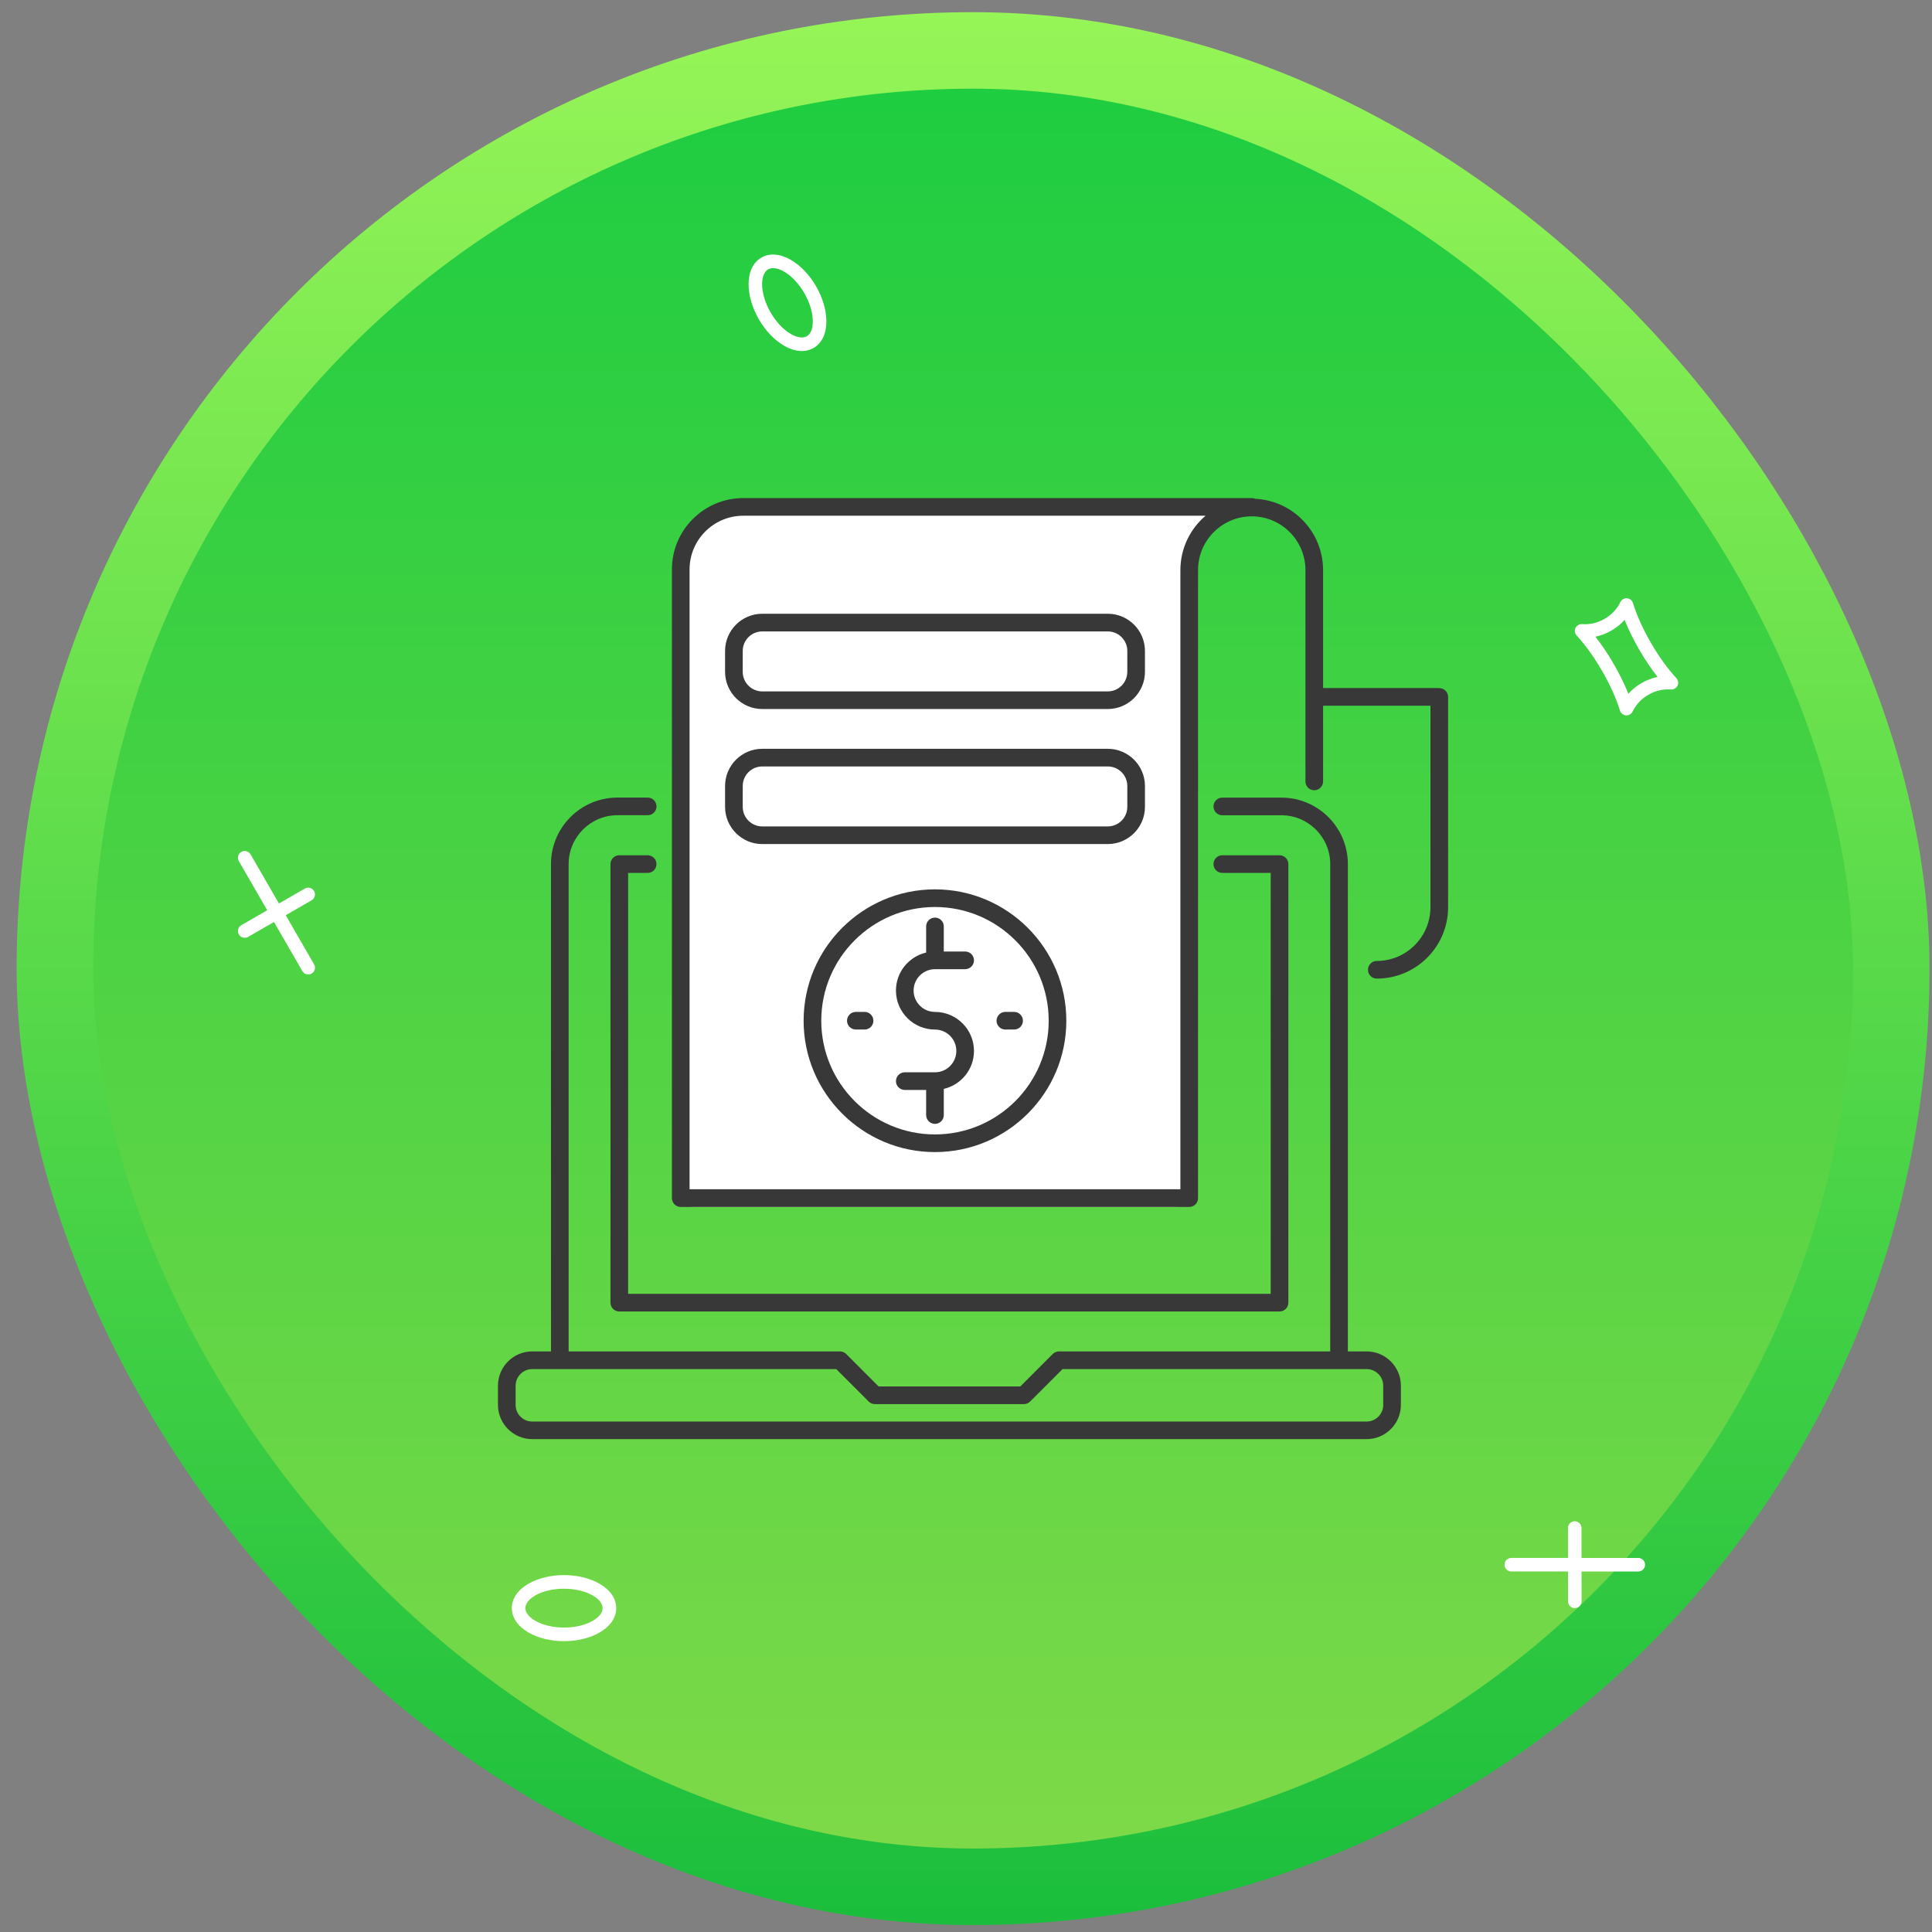 <svg width="101" height="101" viewBox="0 0 101 101" fill="none" xmlns="http://www.w3.org/2000/svg">
<rect x="0" y="0" width="101" height="101" fill="#808080" stroke="none"/>
<rect x="2.87" y="2.636" width="96" height="96" rx="48" fill="url(#paint0_linear_802_14075)"/>
<rect x="2.87" y="2.636" width="96" height="96" rx="48" stroke="url(#paint1_linear_802_14075)" stroke-width="4"/>
<path d="M29.488 85.796C28.819 85.796 28.151 85.646 27.631 85.345C27.067 85.019 26.757 84.566 26.757 84.067C26.757 83.567 27.067 83.116 27.629 82.792C28.669 82.192 30.299 82.192 31.341 82.793C31.904 83.118 32.214 83.571 32.214 84.07C32.214 84.569 31.905 85.021 31.343 85.345C30.823 85.645 30.155 85.795 29.489 85.795L29.488 85.796ZM29.483 83.054C28.936 83.054 28.389 83.171 27.983 83.406C27.654 83.595 27.465 83.837 27.465 84.067C27.465 84.298 27.654 84.541 27.985 84.731C28.8 85.203 30.175 85.203 30.988 84.732C31.317 84.543 31.505 84.302 31.505 84.071C31.505 83.841 31.316 83.597 30.986 83.407C30.579 83.171 30.031 83.054 29.483 83.054Z" fill="white"/>
<path d="M82.326 84.069C82.131 84.069 81.972 83.91 81.972 83.715L81.969 79.882C81.969 79.687 82.127 79.528 82.323 79.528C82.518 79.528 82.677 79.687 82.677 79.882L82.68 83.715C82.68 83.91 82.522 84.069 82.326 84.069Z" fill="white"/>
<path d="M85.646 82.154L79.007 82.153C78.812 82.153 78.653 81.994 78.653 81.798C78.653 81.603 78.812 81.444 79.007 81.444L85.646 81.446C85.841 81.446 86 81.605 86 81.8C86 81.996 85.841 82.154 85.646 82.154Z" fill="white"/>
<path d="M41.919 18.352C41.626 18.352 41.311 18.259 40.99 18.074C39.949 17.474 39.134 16.063 39.134 14.861C39.134 14.212 39.37 13.717 39.801 13.468C40.232 13.218 40.781 13.26 41.344 13.586C42.386 14.186 43.201 15.598 43.201 16.799C43.201 17.448 42.964 17.942 42.533 18.191C42.347 18.299 42.14 18.351 41.919 18.351V18.352ZM40.416 14.018C40.317 14.018 40.23 14.039 40.156 14.082C39.955 14.197 39.841 14.482 39.841 14.861C39.841 15.801 40.53 16.991 41.344 17.461C41.674 17.651 41.976 17.693 42.178 17.579C42.378 17.463 42.492 17.179 42.492 16.799C42.492 15.86 41.804 14.67 40.99 14.199C40.781 14.079 40.584 14.018 40.416 14.018H40.416Z" fill="white"/>
<path d="M85.028 37.399C85.019 37.399 85.01 37.399 85.001 37.398C84.856 37.386 84.733 37.288 84.689 37.149C84.49 36.506 84.166 35.788 83.752 35.073C83.342 34.36 82.882 33.72 82.421 33.22C82.322 33.113 82.299 32.956 82.362 32.825C82.427 32.695 82.57 32.622 82.709 32.627C83.11 32.661 83.516 32.563 83.883 32.352C84.249 32.143 84.533 31.84 84.709 31.475C84.772 31.343 84.907 31.266 85.054 31.275C85.199 31.286 85.323 31.384 85.366 31.523C85.567 32.17 85.891 32.888 86.303 33.6C86.716 34.316 87.177 34.956 87.636 35.451C87.735 35.558 87.759 35.714 87.696 35.845C87.632 35.976 87.498 36.052 87.35 36.045C86.949 36.011 86.539 36.109 86.173 36.32C85.808 36.53 85.523 36.833 85.347 37.198C85.287 37.321 85.163 37.398 85.028 37.398V37.399ZM83.404 33.285C83.74 33.712 84.066 34.199 84.366 34.719C84.667 35.24 84.925 35.765 85.126 36.267C85.323 36.048 85.557 35.858 85.821 35.707C86.084 35.555 86.365 35.448 86.653 35.388C86.318 34.962 85.991 34.477 85.69 33.956C85.389 33.435 85.132 32.91 84.93 32.406C84.734 32.626 84.5 32.815 84.236 32.966C83.972 33.118 83.691 33.225 83.404 33.285Z" fill="white"/>
<path d="M12.792 49.027C12.67 49.027 12.551 48.963 12.486 48.85C12.388 48.681 12.446 48.464 12.615 48.367L15.936 46.452C16.105 46.353 16.321 46.413 16.419 46.582C16.517 46.751 16.459 46.967 16.29 47.065L12.969 48.98C12.913 49.012 12.853 49.027 12.793 49.027H12.792Z" fill="white"/>
<path d="M16.114 50.944C15.991 50.944 15.872 50.88 15.807 50.767L12.486 45.018C12.388 44.849 12.446 44.632 12.615 44.534C12.786 44.437 13.001 44.495 13.099 44.664L16.42 50.413C16.518 50.582 16.46 50.799 16.291 50.897C16.235 50.929 16.174 50.944 16.114 50.944H16.114Z" fill="white"/>
<path d="M71.443 70.65H70.463V45.174C70.463 43.258 68.905 41.699 66.99 41.697H66.987H63.9C63.645 41.697 63.439 41.903 63.439 42.158C63.439 42.413 63.645 42.62 63.9 42.62H66.985C66.985 42.62 66.986 42.62 66.987 42.62C68.395 42.62 69.54 43.765 69.541 45.172V70.649H55.363C55.331 70.649 55.3 70.651 55.269 70.658C55.26 70.66 55.251 70.664 55.241 70.666C55.222 70.672 55.202 70.677 55.184 70.685C55.17 70.69 55.157 70.698 55.145 70.705C55.132 70.712 55.118 70.718 55.105 70.726C55.08 70.743 55.056 70.763 55.034 70.785L53.339 72.48H45.932L44.236 70.783C44.197 70.743 44.151 70.713 44.102 70.692C44.098 70.689 44.093 70.686 44.088 70.683C44.065 70.674 44.041 70.667 44.016 70.662C44.011 70.662 44.007 70.658 44.002 70.657C43.971 70.651 43.94 70.648 43.908 70.648H29.727V45.17C29.727 45.17 29.727 45.168 29.727 45.167C29.73 43.761 30.874 42.617 32.281 42.617C32.282 42.617 32.284 42.617 32.285 42.617H33.858C34.113 42.617 34.32 42.411 34.32 42.156C34.32 41.901 34.113 41.695 33.858 41.695H32.281C32.281 41.695 32.279 41.695 32.277 41.695C30.362 41.697 28.804 43.255 28.804 45.17C28.804 45.172 28.804 45.174 28.804 45.175V70.648H27.824C26.836 70.648 26.032 71.452 26.032 72.44V73.442C26.032 74.43 26.836 75.234 27.824 75.234H71.443C72.431 75.234 73.235 74.43 73.235 73.442V72.44C73.235 71.452 72.431 70.648 71.443 70.648V70.65ZM72.312 73.444C72.312 73.924 71.922 74.314 71.443 74.314H27.824C27.345 74.314 26.955 73.924 26.955 73.444V72.443C26.955 71.963 27.345 71.573 27.824 71.573H43.717L45.413 73.269C45.435 73.291 45.458 73.309 45.483 73.326C45.495 73.334 45.507 73.339 45.52 73.346C45.534 73.354 45.548 73.362 45.563 73.368C45.579 73.375 45.594 73.378 45.61 73.383C45.623 73.386 45.635 73.392 45.648 73.394C45.678 73.4 45.708 73.404 45.738 73.404H53.527C53.557 73.404 53.587 73.4 53.617 73.394C53.631 73.392 53.644 73.386 53.656 73.383C53.672 73.378 53.689 73.375 53.704 73.368C53.719 73.361 53.733 73.353 53.748 73.345C53.759 73.338 53.772 73.333 53.783 73.325C53.809 73.308 53.833 73.289 53.854 73.267L55.549 71.572H71.442C71.921 71.572 72.311 71.962 72.311 72.442V73.443L72.312 73.444Z" fill="#383838"/>
<path d="M32.837 67.638V45.634H33.856C34.111 45.634 34.318 45.428 34.318 45.173C34.318 44.918 34.111 44.711 33.856 44.711H32.375C32.12 44.711 31.914 44.918 31.914 45.173V68.099C31.914 68.354 32.12 68.561 32.375 68.561H66.891C67.146 68.561 67.352 68.354 67.352 68.099V45.173C67.352 44.918 67.146 44.711 66.891 44.711H63.9C63.645 44.711 63.438 44.918 63.438 45.173C63.438 45.428 63.645 45.634 63.9 45.634H66.429V67.638H32.837Z" fill="#383838"/>
<path d="M35.178 30.131C35.178 27.905 36.996 26.109 39.222 26.138L63.266 26.442L62.456 28.382C62.397 28.523 62.367 28.675 62.368 28.828L62.547 61.949C62.55 62.582 62.038 63.096 61.406 63.096H36.319C35.688 63.096 35.178 62.585 35.178 61.955V30.131Z" fill="white"/>
<path d="M75.241 35.97H69.168V29.8C69.168 29.8 69.166 29.792 69.166 29.788C69.161 27.798 67.587 26.169 65.619 26.075C65.564 26.05 65.501 26.038 65.437 26.038H62.169C62.169 26.038 62.166 26.038 62.165 26.038H38.856C36.799 26.038 35.126 27.711 35.126 29.767V62.634C35.126 62.634 35.126 62.633 35.126 62.635C35.126 62.89 35.333 63.096 35.587 63.096H62.163C62.163 63.096 62.168 63.096 62.17 63.096C62.425 63.096 62.631 62.89 62.631 62.635V29.805C62.631 29.805 62.631 29.802 62.631 29.8C62.631 28.253 63.89 26.993 65.438 26.993C66.986 26.993 68.245 28.252 68.245 29.8C68.245 29.803 68.245 29.805 68.245 29.809V36.424C68.245 36.424 68.245 36.429 68.245 36.433C68.245 36.436 68.245 36.439 68.245 36.442V40.851C68.245 41.106 68.451 41.313 68.706 41.313C68.961 41.313 69.168 41.106 69.168 40.851V36.894H74.78V47.421C74.78 47.421 74.78 47.426 74.78 47.429C74.78 48.976 73.521 50.236 71.975 50.236C71.721 50.236 71.514 50.442 71.514 50.697C71.514 50.952 71.721 51.159 71.975 51.159C74.028 51.159 75.697 49.491 75.703 47.44C75.703 47.436 75.703 47.432 75.703 47.429V36.434C75.703 36.179 75.496 35.973 75.241 35.973V35.97ZM61.708 29.792C61.708 29.792 61.708 29.796 61.708 29.799V62.171H36.049V29.767C36.049 28.221 37.307 26.961 38.856 26.961H62.17C62.17 26.961 62.172 26.961 62.173 26.961H63.023C62.222 27.644 61.711 28.66 61.708 29.793V29.792Z" fill="#383838"/>
<path d="M57.911 39.145H39.849C38.777 39.145 37.905 40.017 37.905 41.089V42.182C37.905 43.254 38.777 44.126 39.849 44.126H57.911C58.983 44.126 59.855 43.254 59.855 42.182V41.089C59.855 40.017 58.983 39.145 57.911 39.145ZM58.932 42.182C58.932 42.745 58.474 43.203 57.911 43.203H39.849C39.286 43.203 38.828 42.745 38.828 42.182V41.089C38.828 40.526 39.286 40.068 39.849 40.068H57.912C58.475 40.068 58.933 40.526 58.933 41.089V42.182H58.932Z" fill="#383838"/>
<path d="M57.911 32.085H39.849C38.777 32.085 37.905 32.957 37.905 34.029V35.122C37.905 36.194 38.777 37.066 39.849 37.066H57.911C58.983 37.066 59.855 36.194 59.855 35.122V34.029C59.855 32.957 58.983 32.085 57.911 32.085ZM58.932 35.123C58.932 35.687 58.474 36.145 57.911 36.145H39.849C39.286 36.145 38.828 35.687 38.828 35.123V34.03C38.828 33.467 39.286 33.009 39.849 33.009H57.912C58.475 33.009 58.933 33.467 58.933 34.03V35.123H58.932Z" fill="#383838"/>
<path d="M48.878 46.493C45.092 46.493 42.011 49.574 42.011 53.361C42.011 57.148 45.091 60.228 48.878 60.228C52.665 60.228 55.745 57.148 55.745 53.361C55.745 49.574 52.665 46.493 48.878 46.493ZM48.878 59.305C45.601 59.305 42.934 56.638 42.934 53.361C42.934 50.083 45.601 47.416 48.878 47.416C52.156 47.416 54.823 50.083 54.823 53.361C54.823 56.638 52.157 59.305 48.878 59.305Z" fill="#383838"/>
<path d="M48.878 50.666H50.456C50.711 50.666 50.917 50.459 50.917 50.205C50.917 49.95 50.711 49.743 50.456 49.743H49.339V48.431C49.339 48.176 49.133 47.97 48.878 47.97C48.623 47.97 48.416 48.176 48.416 48.431V49.798C47.513 50.008 46.838 50.818 46.838 51.784C46.838 52.908 47.753 53.823 48.878 53.823C49.494 53.823 49.995 54.324 49.995 54.94C49.995 55.556 49.494 56.057 48.878 56.057H47.3C47.045 56.057 46.838 56.263 46.838 56.518C46.838 56.773 47.045 56.98 47.3 56.98H48.416V58.291C48.416 58.546 48.623 58.753 48.878 58.753C49.133 58.753 49.339 58.546 49.339 58.291V56.925C50.243 56.715 50.917 55.906 50.917 54.94C50.917 53.815 50.003 52.901 48.878 52.901C48.262 52.901 47.761 52.4 47.761 51.784C47.761 51.168 48.262 50.667 48.878 50.667V50.666Z" fill="#383838"/>
<path d="M52.559 52.899C52.304 52.899 52.097 53.106 52.097 53.361C52.097 53.616 52.304 53.822 52.559 53.822H53.014C53.269 53.822 53.476 53.616 53.476 53.361C53.476 53.106 53.269 52.899 53.014 52.899H52.559Z" fill="#383838"/>
<path d="M45.197 52.899H44.742C44.487 52.899 44.28 53.106 44.28 53.361C44.28 53.616 44.487 53.822 44.742 53.822H45.197C45.452 53.822 45.659 53.616 45.659 53.361C45.659 53.106 45.452 52.899 45.197 52.899Z" fill="#383838"/>
<defs>
<linearGradient id="paint0_linear_802_14075" x1="50.87" y1="0.636" x2="50.87" y2="100.636" gradientUnits="userSpaceOnUse">
<stop stop-color="#1ACC40"/>
<stop offset="1" stop-color="#82DA48"/>
</linearGradient>
<linearGradient id="paint1_linear_802_14075" x1="50.87" y1="100.636" x2="50.87" y2="0.636" gradientUnits="userSpaceOnUse">
<stop stop-color="#1ABE3C"/>
<stop offset="1" stop-color="#96F557"/>
</linearGradient>
</defs>
</svg>
